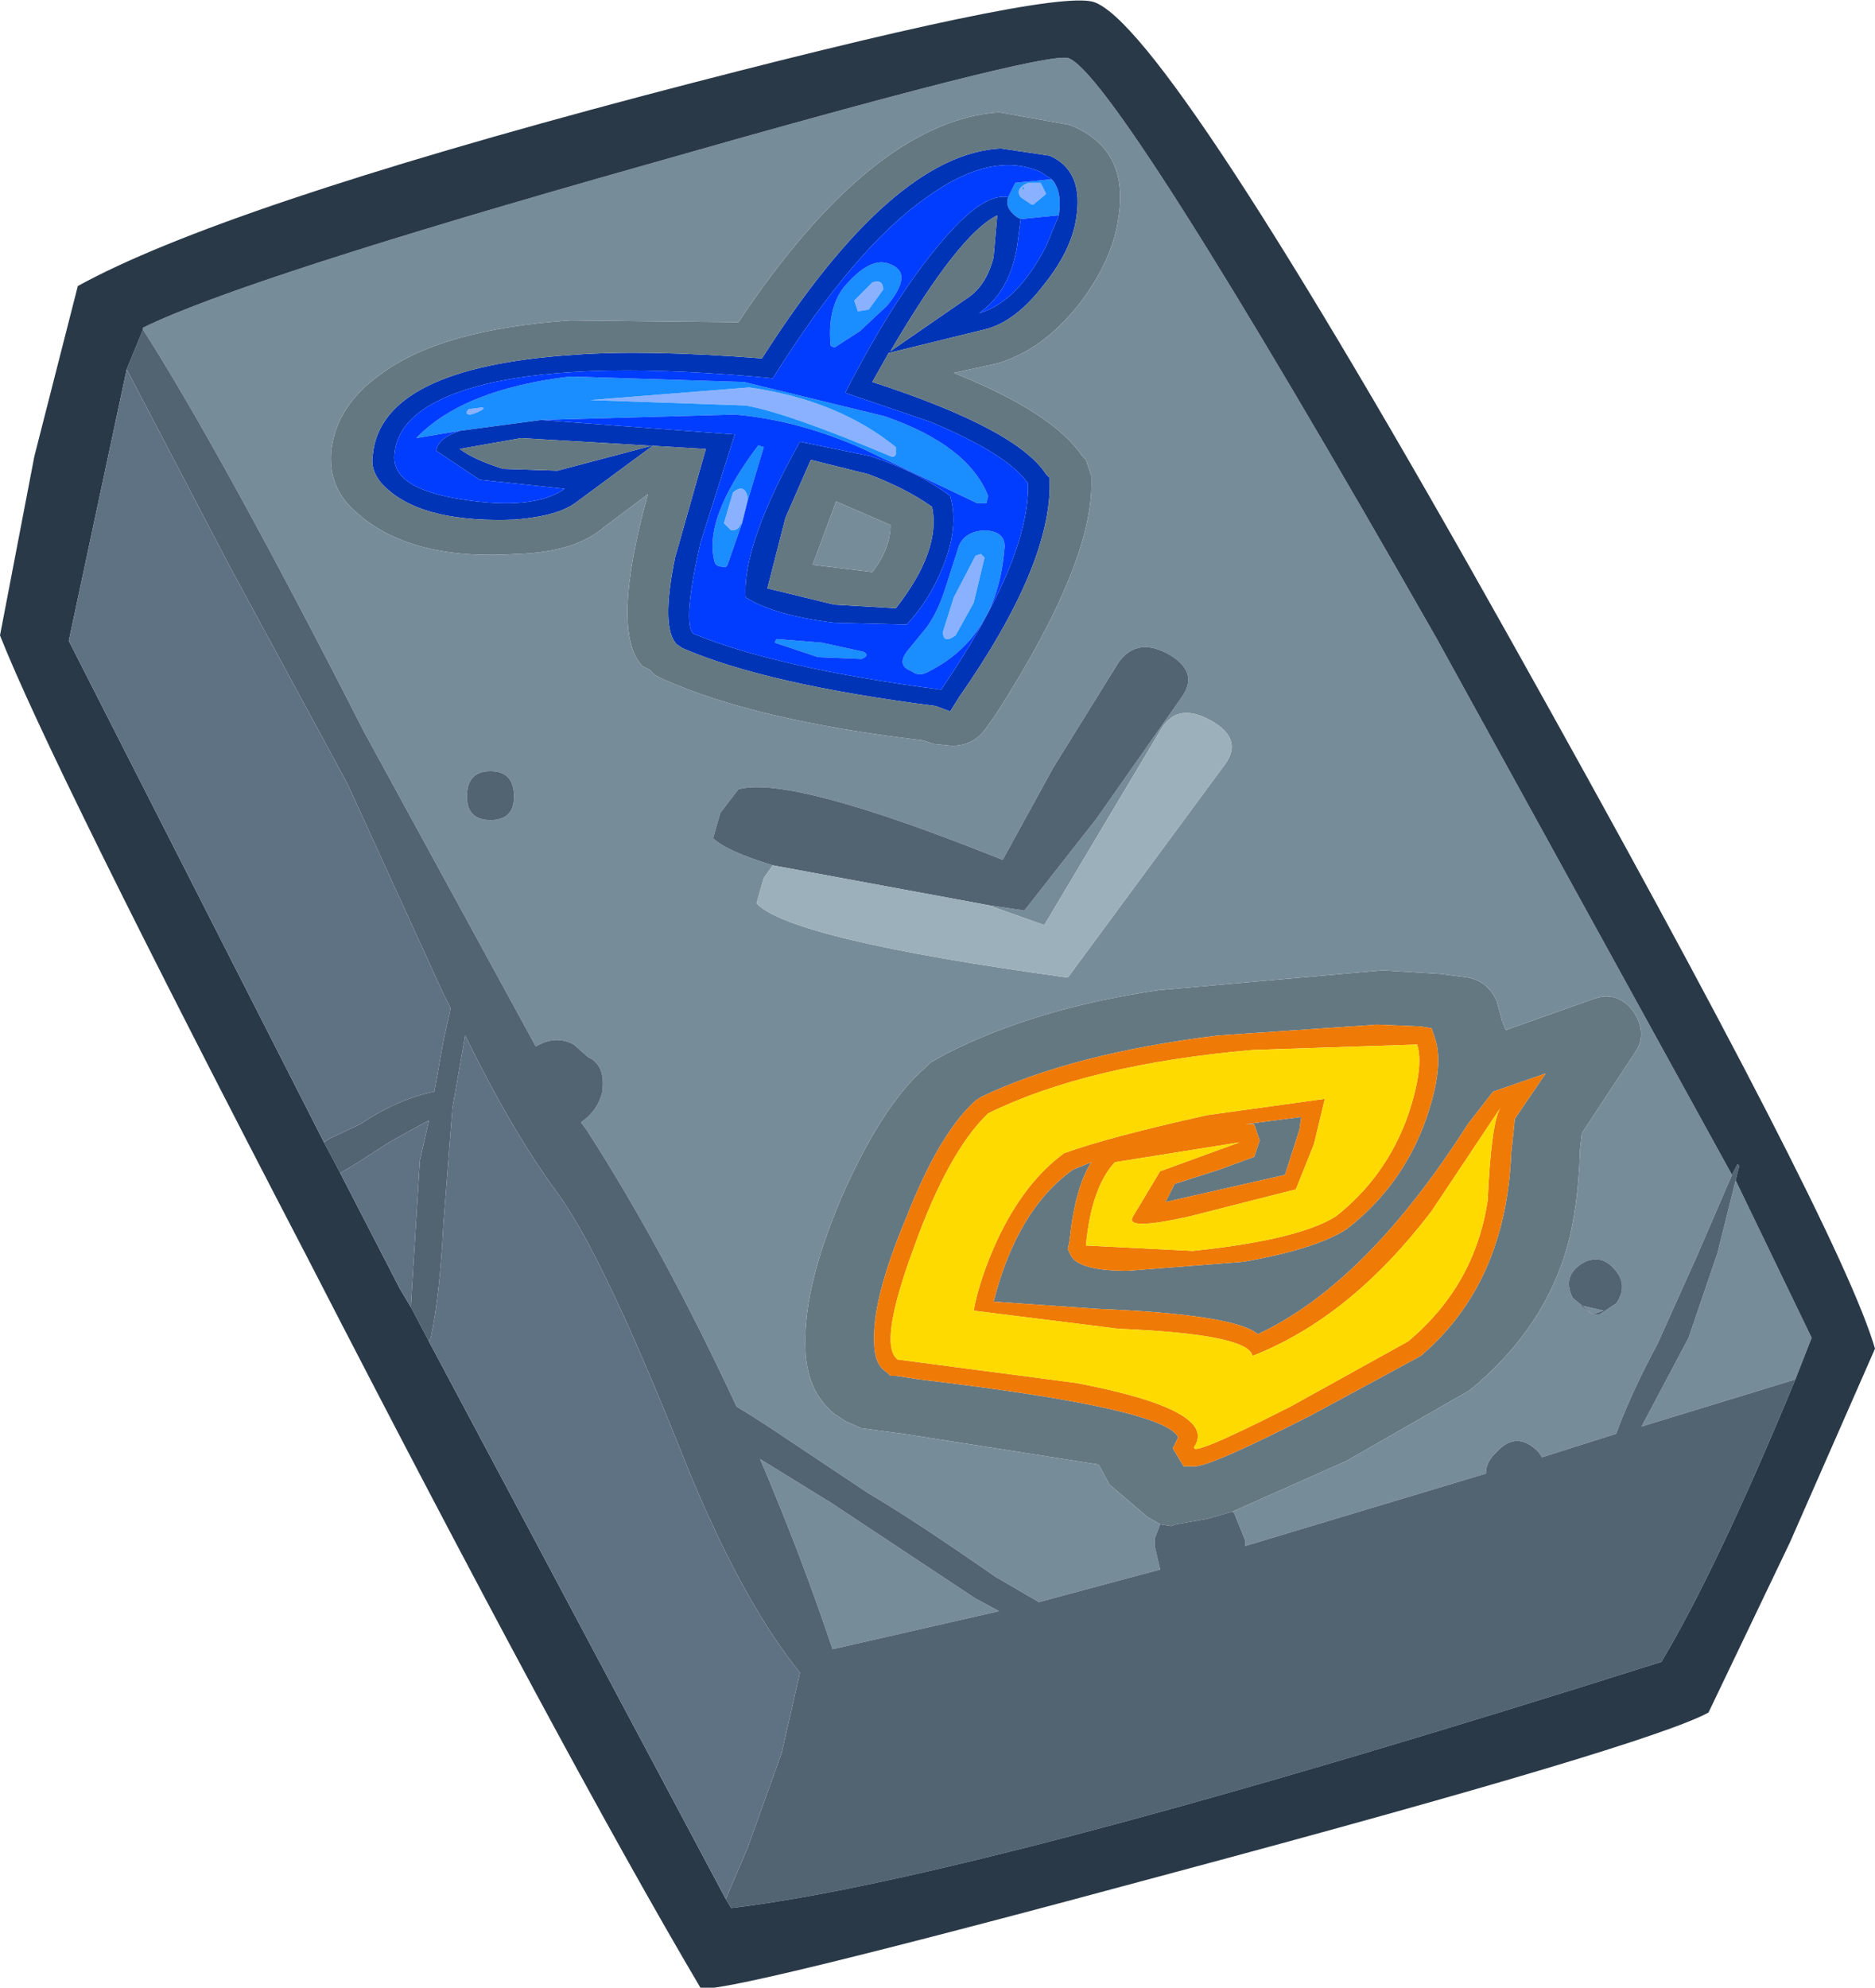 <?xml version="1.0" encoding="UTF-8" standalone="no"?>
<svg xmlns:xlink="http://www.w3.org/1999/xlink" height="54.9px" width="51.8px" xmlns="http://www.w3.org/2000/svg">
  <g transform="matrix(1.0, 0.0, 0.0, 1.0, 25.9, 27.45)">
    <path d="M2.6 -21.8 L2.3 -22.0 Q2.15 -22.2 2.4 -22.35 L2.5 -22.4 2.85 -22.4 3.0 -22.1 2.95 -22.05 2.65 -21.8 2.6 -21.8 M2.35 -22.3 L2.35 -22.2 2.4 -22.25 2.35 -22.3 M1.05 -12.1 L1.2 -12.15 1.3 -12.05 1.0 -10.8 0.5 -9.9 Q0.15 -9.65 0.15 -10.0 L0.45 -10.95 1.05 -12.1 M-1.9 -18.9 L-2.2 -18.85 -2.3 -19.15 -1.8 -19.65 Q-1.5 -19.75 -1.5 -19.45 L-1.9 -18.9 M-5.25 -13.6 L-5.4 -13.0 -5.45 -12.95 Q-5.5 -12.8 -5.7 -12.8 L-5.9 -13.0 -5.65 -13.85 Q-5.35 -14.1 -5.25 -13.75 L-5.25 -13.6 M-9.6 -16.4 L-5.2 -16.75 Q-2.75 -16.4 -1.15 -15.1 L-1.15 -14.9 Q-1.2 -14.8 -1.3 -14.85 -4.15 -16.05 -5.3 -16.25 L-9.6 -16.4 M-12.9 -16.0 Q-13.1 -16.0 -12.95 -16.15 L-12.55 -16.2 -12.55 -16.15 Q-12.7 -16.05 -12.9 -16.0" fill="#8ab1ff" fill-rule="evenodd" stroke="none"/>
    <path d="M3.15 -22.5 L3.2 -22.45 Q3.45 -22.1 3.35 -21.5 L3.3 -21.5 2.3 -21.4 2.2 -21.45 Q1.85 -21.7 1.95 -22.0 L2.15 -22.4 3.15 -22.5 M-13.2 -15.55 L-14.4 -15.35 Q-13.1 -16.7 -10.15 -17.05 L-5.35 -16.9 -1.45 -15.95 Q0.85 -15.15 1.4 -13.75 L1.35 -13.55 1.1 -13.55 -2.05 -15.05 Q-3.85 -15.85 -5.6 -16.0 L-10.95 -15.85 -13.2 -15.55 M2.6 -21.8 L2.65 -21.8 2.95 -22.05 3.0 -22.1 2.85 -22.4 2.5 -22.4 2.4 -22.35 Q2.15 -22.2 2.3 -22.0 L2.6 -21.8 M2.35 -22.3 L2.4 -22.25 2.35 -22.2 2.35 -22.3 M-0.8 -8.95 Q-1.1 -9.1 -0.85 -9.45 L-0.4 -10.0 Q-0.05 -10.4 0.2 -11.15 L0.6 -12.4 Q0.8 -12.8 1.35 -12.8 1.9 -12.75 1.85 -12.3 1.65 -9.85 -0.25 -8.9 -0.5 -8.75 -0.7 -8.9 L-0.8 -8.95 M1.05 -12.1 L0.45 -10.95 0.15 -10.0 Q0.15 -9.65 0.5 -9.9 L1.0 -10.8 1.3 -12.05 1.2 -12.15 1.05 -12.1 M-1.9 -18.9 L-1.5 -19.45 Q-1.5 -19.75 -1.8 -19.65 L-2.3 -19.15 -2.2 -18.85 -1.9 -18.9 M-2.85 -17.85 L-2.95 -17.9 Q-3.05 -18.9 -2.6 -19.5 -1.85 -20.4 -1.3 -20.15 -0.65 -19.9 -1.4 -19.0 L-2.15 -18.3 -2.85 -17.85 M-5.25 -13.6 L-5.25 -13.75 Q-5.35 -14.1 -5.65 -13.85 L-5.9 -13.0 -5.7 -12.8 Q-5.5 -12.8 -5.45 -12.95 L-5.4 -13.0 -5.8 -11.85 Q-5.85 -11.75 -5.95 -11.8 -6.1 -11.8 -6.15 -11.9 -6.5 -13.1 -4.95 -15.15 L-4.8 -15.1 -5.25 -13.6 M-9.6 -16.4 L-5.3 -16.25 Q-4.15 -16.05 -1.3 -14.85 -1.2 -14.8 -1.15 -14.9 L-1.15 -15.1 Q-2.75 -16.4 -5.2 -16.75 L-9.6 -16.4 M-12.9 -16.0 Q-12.7 -16.05 -12.55 -16.15 L-12.55 -16.2 -12.95 -16.15 Q-13.1 -16.0 -12.9 -16.0 M-4.5 -9.7 L-4.45 -9.8 -3.2 -9.7 -2.05 -9.45 Q-1.85 -9.35 -2.1 -9.25 L-3.3 -9.3 -4.5 -9.7" fill="#1a8dff" fill-rule="evenodd" stroke="none"/>
    <path d="M3.35 -21.5 Q3.45 -22.1 3.2 -22.45 L3.15 -22.5 2.85 -22.7 Q1.5 -23.3 -0.3 -22.0 -2.3 -20.6 -4.55 -17.0 -9.7 -17.5 -12.45 -16.85 -14.9 -16.25 -15.0 -14.9 -15.1 -13.95 -13.1 -13.65 -11.15 -13.35 -10.3 -13.95 L-12.65 -14.2 -13.85 -15.0 Q-13.8 -15.35 -13.2 -15.55 L-10.95 -15.85 -5.6 -15.45 -6.55 -12.45 Q-7.05 -10.25 -6.75 -9.95 -4.45 -9.0 0.1 -8.4 2.55 -12.0 2.5 -14.1 1.95 -14.9 -0.2 -15.8 L-2.55 -16.6 Q-1.25 -19.15 0.05 -20.7 1.25 -22.15 1.95 -22.0 1.85 -21.7 2.2 -21.45 L2.3 -21.4 2.2 -20.65 Q2.0 -19.4 1.15 -18.8 2.2 -19.1 3.0 -20.65 L3.35 -21.5 M0.8 -19.2 Q1.35 -19.55 1.55 -20.35 L1.65 -21.5 Q0.6 -21.0 -1.3 -17.75 L0.8 -19.2 M1.3 -18.35 L-1.35 -17.7 -1.8 -16.9 Q2.2 -15.6 3.0 -14.35 L3.1 -14.25 3.1 -14.15 Q3.15 -11.85 0.6 -8.2 L0.35 -7.8 -0.05 -7.95 Q-4.75 -8.55 -7.05 -9.55 L-7.2 -9.65 Q-7.65 -10.1 -7.25 -12.05 L-6.4 -15.05 -11.5 -15.35 -13.2 -15.05 Q-12.8 -14.75 -12.0 -14.5 L-10.5 -14.45 -7.85 -15.15 -9.95 -13.6 Q-10.45 -13.2 -11.65 -13.1 -14.1 -13.0 -15.15 -13.9 -15.7 -14.35 -15.6 -14.9 -15.35 -17.3 -10.05 -17.65 -8.05 -17.8 -4.85 -17.55 -1.25 -23.2 1.75 -23.35 L3.1 -23.15 Q4.0 -22.75 3.85 -21.55 3.75 -20.6 2.95 -19.6 2.15 -18.55 1.3 -18.35 M0.35 -13.75 Q0.6 -12.9 0.15 -11.8 -0.2 -10.9 -0.85 -10.2 L-2.85 -10.25 Q-4.5 -10.45 -5.3 -10.95 -5.4 -12.4 -3.8 -15.25 L-1.85 -14.85 Q-0.5 -14.4 0.35 -13.75 M-4.7 -11.2 L-2.85 -10.75 -1.15 -10.65 Q0.1 -12.25 -0.15 -13.45 -0.85 -13.95 -1.9 -14.35 L-3.5 -14.75 -4.2 -13.15 -4.7 -11.2" fill="#0034b7" fill-rule="evenodd" stroke="none"/>
    <path d="M3.15 -22.5 L2.15 -22.4 1.95 -22.0 Q1.25 -22.15 0.05 -20.7 -1.25 -19.15 -2.55 -16.6 L-0.2 -15.8 Q1.95 -14.9 2.5 -14.1 2.55 -12.0 0.1 -8.4 -4.45 -9.0 -6.75 -9.95 -7.05 -10.25 -6.55 -12.45 L-5.6 -15.45 -10.95 -15.85 -5.6 -16.0 Q-3.85 -15.85 -2.05 -15.05 L1.1 -13.55 1.35 -13.55 1.4 -13.75 Q0.85 -15.15 -1.45 -15.95 L-5.35 -16.9 -10.15 -17.05 Q-13.1 -16.7 -14.4 -15.35 L-13.2 -15.55 Q-13.8 -15.35 -13.85 -15.0 L-12.65 -14.2 -10.3 -13.95 Q-11.15 -13.35 -13.1 -13.65 -15.1 -13.95 -15.0 -14.9 -14.9 -16.25 -12.45 -16.85 -9.7 -17.5 -4.55 -17.0 -2.3 -20.6 -0.3 -22.0 1.5 -23.3 2.85 -22.7 L3.15 -22.5 M2.3 -21.4 L3.3 -21.5 3.35 -21.5 3.0 -20.65 Q2.2 -19.1 1.15 -18.8 2.0 -19.4 2.2 -20.65 L2.3 -21.4 M-0.8 -8.95 L-0.7 -8.9 Q-0.5 -8.75 -0.25 -8.9 1.65 -9.85 1.85 -12.3 1.9 -12.75 1.35 -12.8 0.8 -12.8 0.6 -12.4 L0.2 -11.15 Q-0.05 -10.4 -0.4 -10.0 L-0.85 -9.45 Q-1.1 -9.1 -0.8 -8.95 M0.35 -13.75 Q-0.5 -14.4 -1.85 -14.85 L-3.8 -15.25 Q-5.4 -12.4 -5.3 -10.95 -4.5 -10.45 -2.85 -10.25 L-0.85 -10.2 Q-0.2 -10.9 0.15 -11.8 0.6 -12.9 0.35 -13.75 M-2.85 -17.85 L-2.15 -18.3 -1.4 -19.0 Q-0.65 -19.9 -1.3 -20.15 -1.85 -20.4 -2.6 -19.5 -3.05 -18.9 -2.95 -17.9 L-2.85 -17.85 M-5.4 -13.0 L-5.25 -13.6 -4.8 -15.1 -4.95 -15.15 Q-6.5 -13.1 -6.15 -11.9 -6.1 -11.8 -5.95 -11.8 -5.85 -11.75 -5.8 -11.85 L-5.4 -13.0 M-4.5 -9.7 L-3.3 -9.3 -2.1 -9.25 Q-1.85 -9.35 -2.05 -9.45 L-3.2 -9.7 -4.45 -9.8 -4.5 -9.7" fill="#003dff" fill-rule="evenodd" stroke="none"/>
    <path d="M0.8 -19.2 L-1.3 -17.75 Q0.6 -21.0 1.65 -21.5 L1.55 -20.35 Q1.35 -19.55 0.8 -19.2 M0.4 -6.85 L-0.1 -6.9 -0.4 -7.0 Q-5.05 -7.55 -7.6 -8.7 L-7.8 -8.8 -7.95 -8.95 -8.15 -9.05 Q-9.05 -10.0 -8.0 -13.8 L-9.2 -12.9 Q-10.0 -12.2 -11.6 -12.15 -14.5 -11.95 -16.0 -13.25 -16.85 -13.95 -16.75 -15.0 -16.6 -16.25 -15.4 -17.1 -13.75 -18.35 -10.15 -18.6 L-5.5 -18.55 Q-1.8 -24.1 1.7 -24.35 L3.65 -24.0 Q5.3 -23.35 5.0 -21.45 4.85 -20.3 3.95 -19.1 2.9 -17.75 1.6 -17.4 L0.45 -17.15 Q3.2 -16.05 4.0 -14.85 L4.1 -14.75 4.25 -14.3 4.25 -14.15 Q4.3 -11.9 1.6 -7.7 L1.35 -7.35 Q1.0 -6.85 0.4 -6.85 M1.3 -18.35 Q2.15 -18.55 2.95 -19.6 3.75 -20.6 3.85 -21.55 4.0 -22.75 3.1 -23.15 L1.75 -23.35 Q-1.25 -23.2 -4.85 -17.55 -8.05 -17.8 -10.05 -17.65 -15.35 -17.3 -15.6 -14.9 -15.7 -14.35 -15.15 -13.9 -14.1 -13.0 -11.65 -13.1 -10.45 -13.2 -9.95 -13.6 L-7.85 -15.15 -10.5 -14.45 -12.0 -14.5 Q-12.8 -14.75 -13.2 -15.05 L-11.5 -15.35 -6.4 -15.05 -7.25 -12.05 Q-7.65 -10.1 -7.2 -9.65 L-7.05 -9.55 Q-4.75 -8.55 -0.05 -7.95 L0.35 -7.8 0.6 -8.2 Q3.15 -11.85 3.1 -14.15 L3.1 -14.25 3.0 -14.35 Q2.2 -15.6 -1.8 -16.9 L-1.35 -17.7 1.3 -18.35 M6.15 14.65 L5.8 14.45 4.75 13.55 4.45 13.0 -0.95 12.15 -2.1 12.0 -2.55 11.8 -2.85 11.6 Q-3.65 10.95 -3.65 9.7 -3.7 8.05 -2.6 5.5 -1.5 3.05 -0.35 2.05 L-0.2 1.9 0.25 1.65 Q2.7 0.4 6.1 -0.1 L12.3 -0.65 13.9 -0.55 14.65 -0.45 Q15.2 -0.35 15.45 0.2 L15.6 0.75 15.7 1.0 18.1 0.15 Q18.75 -0.1 19.2 0.45 19.65 1.1 19.25 1.65 L17.8 3.85 17.75 4.3 Q17.7 6.1 17.3 7.3 16.6 9.4 14.7 10.95 L11.3 12.9 8.15 14.3 7.45 14.5 6.6 14.65 6.45 14.7 6.15 14.65 M7.1 13.05 Q7.55 13.05 10.3 11.65 L13.35 10.0 Q15.7 8.0 15.85 4.4 L15.95 3.45 16.8 2.2 15.35 2.7 14.65 3.6 Q11.85 8.0 8.85 9.4 8.2 8.85 4.4 8.7 L1.55 8.5 Q2.2 5.95 3.75 4.85 L4.25 4.65 Q3.8 5.35 3.65 6.8 L3.6 7.05 3.65 7.15 Q3.8 7.65 5.25 7.65 L8.45 7.4 Q10.45 7.05 11.3 6.5 12.85 5.3 13.5 3.45 14.0 2.0 13.75 1.25 L13.65 0.95 13.35 0.9 12.15 0.85 7.75 1.15 Q3.7 1.65 1.2 2.85 L1.05 2.95 Q0.05 3.85 -0.85 6.15 -1.8 8.4 -1.75 9.6 -1.75 10.25 -1.4 10.45 L-1.3 10.55 -1.15 10.55 -0.5 10.65 Q6.3 11.45 6.65 12.25 L6.5 12.55 6.8 13.05 7.1 13.05 M6.55 5.25 L7.8 4.85 8.75 4.5 8.9 4.05 8.75 3.6 8.5 3.6 10.05 3.4 10.0 3.75 9.6 5.0 6.3 5.75 6.55 5.25 M-4.7 -11.2 L-4.2 -13.15 -3.5 -14.75 -1.9 -14.35 Q-0.85 -13.95 -0.15 -13.45 0.1 -12.25 -1.15 -10.65 L-2.85 -10.75 -4.7 -11.2 M-3.45 -11.85 L-1.8 -11.65 Q-1.3 -12.3 -1.3 -12.95 L-2.8 -13.6 -3.45 -11.85" fill="#647882" fill-rule="evenodd" stroke="none"/>
    <path d="M0.4 -6.85 Q1.0 -6.85 1.35 -7.35 L1.6 -7.7 Q4.3 -11.9 4.25 -14.15 L4.25 -14.3 4.1 -14.75 4.0 -14.85 Q3.2 -16.05 0.45 -17.15 L1.6 -17.4 Q2.9 -17.75 3.95 -19.1 4.85 -20.3 5.0 -21.45 5.3 -23.35 3.65 -24.0 L1.7 -24.35 Q-1.8 -24.1 -5.5 -18.55 L-10.15 -18.6 Q-13.75 -18.35 -15.4 -17.1 -16.6 -16.25 -16.75 -15.0 -16.85 -13.95 -16.0 -13.25 -14.5 -11.95 -11.6 -12.15 -10.0 -12.2 -9.2 -12.9 L-8.0 -13.8 Q-9.05 -10.0 -8.15 -9.05 L-7.95 -8.95 -7.8 -8.8 -7.6 -8.7 Q-5.05 -7.55 -0.4 -7.0 L-0.1 -6.9 0.4 -6.85 M-4.55 -3.55 L-4.8 -3.2 -5.0 -2.5 Q-4.05 -1.5 3.6 -0.45 L7.95 -6.35 Q8.45 -7.05 7.55 -7.55 6.65 -8.05 6.2 -7.35 L2.95 -1.9 1.4 -2.45 2.4 -2.3 4.4 -4.85 6.75 -8.2 Q7.25 -8.9 6.35 -9.4 5.5 -9.85 5.0 -9.15 L3.2 -6.25 1.8 -3.7 Q-4.05 -6.05 -5.5 -5.65 L-6.0 -5.0 -6.2 -4.3 Q-5.85 -3.95 -4.55 -3.55 M8.15 14.3 L11.3 12.9 14.7 10.95 Q16.6 9.4 17.3 7.3 17.7 6.1 17.75 4.3 L17.8 3.85 19.25 1.65 Q19.65 1.1 19.2 0.45 18.75 -0.1 18.1 0.15 L15.7 1.0 15.6 0.75 15.45 0.2 Q15.2 -0.35 14.65 -0.45 L13.9 -0.55 12.3 -0.65 6.1 -0.1 Q2.7 0.4 0.25 1.65 L-0.2 1.9 -0.35 2.05 Q-1.5 3.05 -2.6 5.5 -3.7 8.05 -3.65 9.7 -3.65 10.95 -2.85 11.6 L-2.55 11.8 -2.1 12.0 -0.95 12.15 4.45 13.0 4.75 13.55 5.8 14.45 6.15 14.65 6.0 15.05 6.0 15.25 6.15 15.9 2.8 16.8 1.6 16.1 Q-0.7 14.5 -1.9 13.8 L-4.45 12.1 Q-5.05 11.7 -5.55 11.4 -7.6 7.0 -9.7 3.75 L-9.85 3.55 Q-9.35 3.2 -9.25 2.65 L-9.25 2.6 Q-9.2 1.95 -9.65 1.75 L-10.05 1.4 Q-10.5 1.15 -11.0 1.4 L-11.1 1.45 -15.85 -7.25 Q-19.75 -14.9 -21.95 -18.35 L-21.95 -18.4 Q-19.2 -19.75 -8.05 -22.9 2.8 -26.0 3.6 -25.85 4.85 -25.5 13.8 -9.8 L21.95 5.0 21.0 7.2 19.9 9.65 Q19.15 11.05 18.75 12.15 L16.7 12.8 16.6 12.65 Q16.0 12.05 15.45 12.65 L15.4 12.7 Q15.15 12.95 15.15 13.25 L8.5 15.25 8.5 15.1 8.2 14.35 8.15 14.3 M22.05 5.15 L24.15 9.5 23.7 10.65 19.45 11.95 20.75 9.5 21.55 7.15 22.05 5.15 M18.1 8.85 L18.3 8.85 18.75 8.55 Q19.1 8.05 18.7 7.6 18.3 7.15 17.8 7.45 17.25 7.8 17.55 8.4 L18.1 8.85 17.8 8.65 17.75 8.6 18.4 8.75 18.1 8.85 M1.05 16.7 L1.7 17.05 -2.9 18.1 Q-3.75 15.55 -4.9 12.85 L-2.95 14.05 1.05 16.7 M-3.45 -11.85 L-2.8 -13.6 -1.3 -12.95 Q-1.3 -12.3 -1.8 -11.65 L-3.45 -11.85 M-12.35 -4.8 Q-11.7 -4.8 -11.7 -5.45 -11.7 -6.15 -12.35 -6.15 -13.0 -6.15 -13.0 -5.45 -13.0 -4.8 -12.35 -4.8" fill="#778c99" fill-rule="evenodd" stroke="none"/>
    <path d="M1.4 -2.45 L-4.55 -3.55 Q-5.85 -3.95 -6.2 -4.3 L-6.0 -5.0 -5.5 -5.65 Q-4.05 -6.05 1.8 -3.7 L3.2 -6.25 5.0 -9.15 Q5.5 -9.85 6.35 -9.4 7.25 -8.9 6.75 -8.2 L4.4 -4.85 2.4 -2.3 1.4 -2.45 M8.15 14.3 L8.2 14.35 8.5 15.1 8.5 15.25 15.15 13.25 Q15.15 12.95 15.4 12.7 L15.45 12.65 Q16.0 12.05 16.6 12.65 L16.7 12.8 18.75 12.15 Q19.15 11.05 19.9 9.65 L21.0 7.2 21.95 5.0 22.1 4.7 22.15 4.75 22.05 5.15 21.55 7.15 20.75 9.5 19.45 11.95 23.7 10.65 Q21.55 15.85 20.0 18.45 1.05 24.45 -5.7 25.25 L-5.85 25.0 -5.25 23.6 -4.3 20.95 -3.95 19.4 -3.8 18.75 Q-5.45 16.7 -7.0 12.85 -9.25 7.2 -10.5 5.5 -11.75 3.8 -13.05 1.15 L-13.4 3.15 -13.65 6.35 Q-13.75 8.35 -14.0 9.5 L-14.05 9.6 -14.55 8.65 -14.3 4.6 -14.05 3.5 -14.25 3.6 -15.15 4.1 -16.0 4.65 -16.5 4.95 -16.95 4.1 -16.8 4.0 -15.95 3.6 Q-14.9 2.9 -13.9 2.7 L-13.65 1.3 -13.45 0.4 -13.65 0.0 -16.3 -5.8 -19.55 -11.8 -22.4 -17.25 -21.95 -18.35 Q-19.75 -14.9 -15.85 -7.25 L-11.1 1.45 -11.0 1.4 Q-10.5 1.15 -10.05 1.4 L-9.65 1.75 Q-9.2 1.95 -9.25 2.6 L-9.25 2.65 Q-9.35 3.2 -9.85 3.55 L-9.7 3.75 Q-7.6 7.0 -5.55 11.4 -5.05 11.7 -4.45 12.1 L-1.9 13.8 Q-0.7 14.5 1.6 16.1 L2.8 16.8 6.15 15.9 6.0 15.25 6.0 15.05 6.15 14.65 6.45 14.7 6.6 14.65 7.45 14.5 8.15 14.3 M18.1 8.85 L17.55 8.4 Q17.25 7.8 17.8 7.45 18.3 7.15 18.7 7.6 19.1 8.05 18.75 8.55 L18.3 8.85 18.1 8.85 18.4 8.75 17.75 8.6 17.8 8.65 18.1 8.85 M1.05 16.7 L-2.95 14.05 -4.9 12.85 Q-3.75 15.55 -2.9 18.1 L1.7 17.05 1.05 16.7 M-12.35 -4.8 Q-13.0 -4.8 -13.0 -5.45 -13.0 -6.15 -12.35 -6.15 -11.7 -6.15 -11.7 -5.45 -11.7 -4.8 -12.35 -4.8" fill="#526472" fill-rule="evenodd" stroke="none"/>
    <path d="M1.4 -2.45 L2.95 -1.9 6.2 -7.35 Q6.65 -8.05 7.55 -7.55 8.45 -7.05 7.95 -6.35 L3.6 -0.45 Q-4.05 -1.5 -5.0 -2.5 L-4.8 -3.2 -4.55 -3.55 1.4 -2.45" fill="#9bb0ba" fill-rule="evenodd" stroke="none"/>
    <path d="M21.95 5.0 L13.8 -9.8 Q4.85 -25.5 3.6 -25.85 2.8 -26.0 -8.05 -22.9 -19.2 -19.75 -21.95 -18.4 L-21.95 -18.35 -22.4 -17.25 -24.0 -9.75 -16.95 4.1 -16.5 4.95 -14.85 8.15 -14.55 8.65 -14.05 9.6 -5.85 25.0 -5.7 25.25 Q1.05 24.45 20.0 18.45 21.55 15.85 23.7 10.65 L24.15 9.5 22.05 5.15 22.15 4.75 22.1 4.7 21.95 5.0 M-25.9 -9.9 L-24.95 -14.85 -23.75 -19.55 Q-19.85 -21.7 -8.15 -24.8 3.05 -27.75 4.3 -27.4 6.3 -26.8 15.85 -9.75 24.95 6.5 25.9 9.8 L23.55 15.15 21.3 19.85 Q19.65 20.75 6.6 24.25 -6.35 27.75 -6.55 27.45 -10.3 21.1 -17.4 7.3 -24.5 -6.35 -25.9 -9.9" fill="#293947" fill-rule="evenodd" stroke="none"/>
    <path d="M7.1 13.05 L6.8 13.05 6.5 12.55 6.65 12.25 Q6.3 11.45 -0.5 10.65 L-1.15 10.55 -1.3 10.55 -1.4 10.45 Q-1.75 10.25 -1.75 9.6 -1.8 8.4 -0.85 6.15 0.05 3.85 1.05 2.95 L1.2 2.85 Q3.7 1.65 7.75 1.15 L12.15 0.85 13.35 0.9 13.65 0.95 13.75 1.25 Q14.0 2.0 13.5 3.45 12.85 5.3 11.3 6.5 10.45 7.05 8.45 7.4 L5.25 7.65 Q3.8 7.65 3.65 7.15 L3.6 7.05 3.65 6.8 Q3.8 5.35 4.25 4.65 L3.75 4.85 Q2.2 5.95 1.55 8.5 L4.4 8.7 Q8.2 8.85 8.85 9.4 11.85 8.0 14.65 3.6 L15.35 2.7 16.8 2.2 15.95 3.45 15.85 4.4 Q15.7 8.0 13.35 10.0 L10.3 11.65 Q7.55 13.05 7.1 13.05 M15.55 3.15 L13.65 6.0 Q11.4 8.95 8.7 10.0 8.6 9.4 5.0 9.25 L1.0 8.75 Q1.15 7.9 1.65 6.8 2.4 5.2 3.5 4.4 4.75 3.95 7.45 3.35 L10.7 2.9 10.4 4.15 9.9 5.4 6.95 6.15 Q5.15 6.55 5.4 6.15 L6.15 4.9 8.35 4.1 4.9 4.65 Q4.25 5.35 4.1 6.95 L7.05 7.1 Q9.95 6.8 11.0 6.15 12.4 5.05 13.0 3.35 13.45 2.0 13.25 1.4 L8.7 1.55 Q4.15 1.95 1.4 3.3 0.3 4.35 -0.65 7.0 -1.65 9.7 -1.1 10.1 L3.85 10.75 Q7.75 11.5 7.1 12.5 6.9 12.85 9.75 11.4 L13.0 9.6 Q14.85 8.05 15.2 5.7 15.3 3.55 15.55 3.15 M6.55 5.25 L6.3 5.75 9.6 5.0 10.0 3.75 10.05 3.4 8.5 3.6 8.75 3.6 8.9 4.05 8.75 4.5 7.8 4.85 6.55 5.25" fill="#ef7a06" fill-rule="evenodd" stroke="none"/>
    <path d="M15.55 3.15 Q15.3 3.55 15.2 5.7 14.85 8.05 13.0 9.6 L9.75 11.4 Q6.9 12.85 7.1 12.5 7.75 11.5 3.85 10.75 L-1.1 10.1 Q-1.65 9.7 -0.65 7.0 0.3 4.35 1.4 3.3 4.15 1.95 8.7 1.55 L13.25 1.4 Q13.45 2.0 13.0 3.35 12.4 5.05 11.0 6.15 9.95 6.8 7.05 7.1 L4.1 6.95 Q4.25 5.35 4.9 4.65 L8.35 4.1 6.15 4.9 5.4 6.15 Q5.15 6.55 6.95 6.15 L9.9 5.4 10.4 4.15 10.7 2.9 7.45 3.35 Q4.75 3.95 3.5 4.4 2.4 5.2 1.65 6.8 1.15 7.9 1.0 8.75 L5.0 9.25 Q8.6 9.4 8.7 10.0 11.4 8.95 13.65 6.0 L15.55 3.15" fill="#ffda00" fill-rule="evenodd" stroke="none"/>
    <path d="M-5.85 25.0 L-14.05 9.6 -14.0 9.5 Q-13.75 8.35 -13.65 6.35 L-13.4 3.15 -13.05 1.15 Q-11.75 3.8 -10.5 5.5 -9.25 7.2 -7.0 12.85 -5.45 16.7 -3.8 18.75 L-3.95 19.4 -4.3 20.95 -5.25 23.6 -5.85 25.0 M-14.55 8.65 L-14.85 8.15 -16.5 4.95 -16.0 4.65 -15.15 4.1 -14.25 3.6 -14.05 3.5 -14.3 4.6 -14.55 8.65 M-16.95 4.1 L-24.0 -9.75 -22.4 -17.25 -19.55 -11.8 -16.3 -5.8 -13.65 0.0 -13.45 0.4 -13.65 1.3 -13.9 2.7 Q-14.9 2.9 -15.95 3.6 L-16.8 4.0 -16.95 4.1" fill="#5f7284" fill-rule="evenodd" stroke="none"/>
  </g>
</svg>
